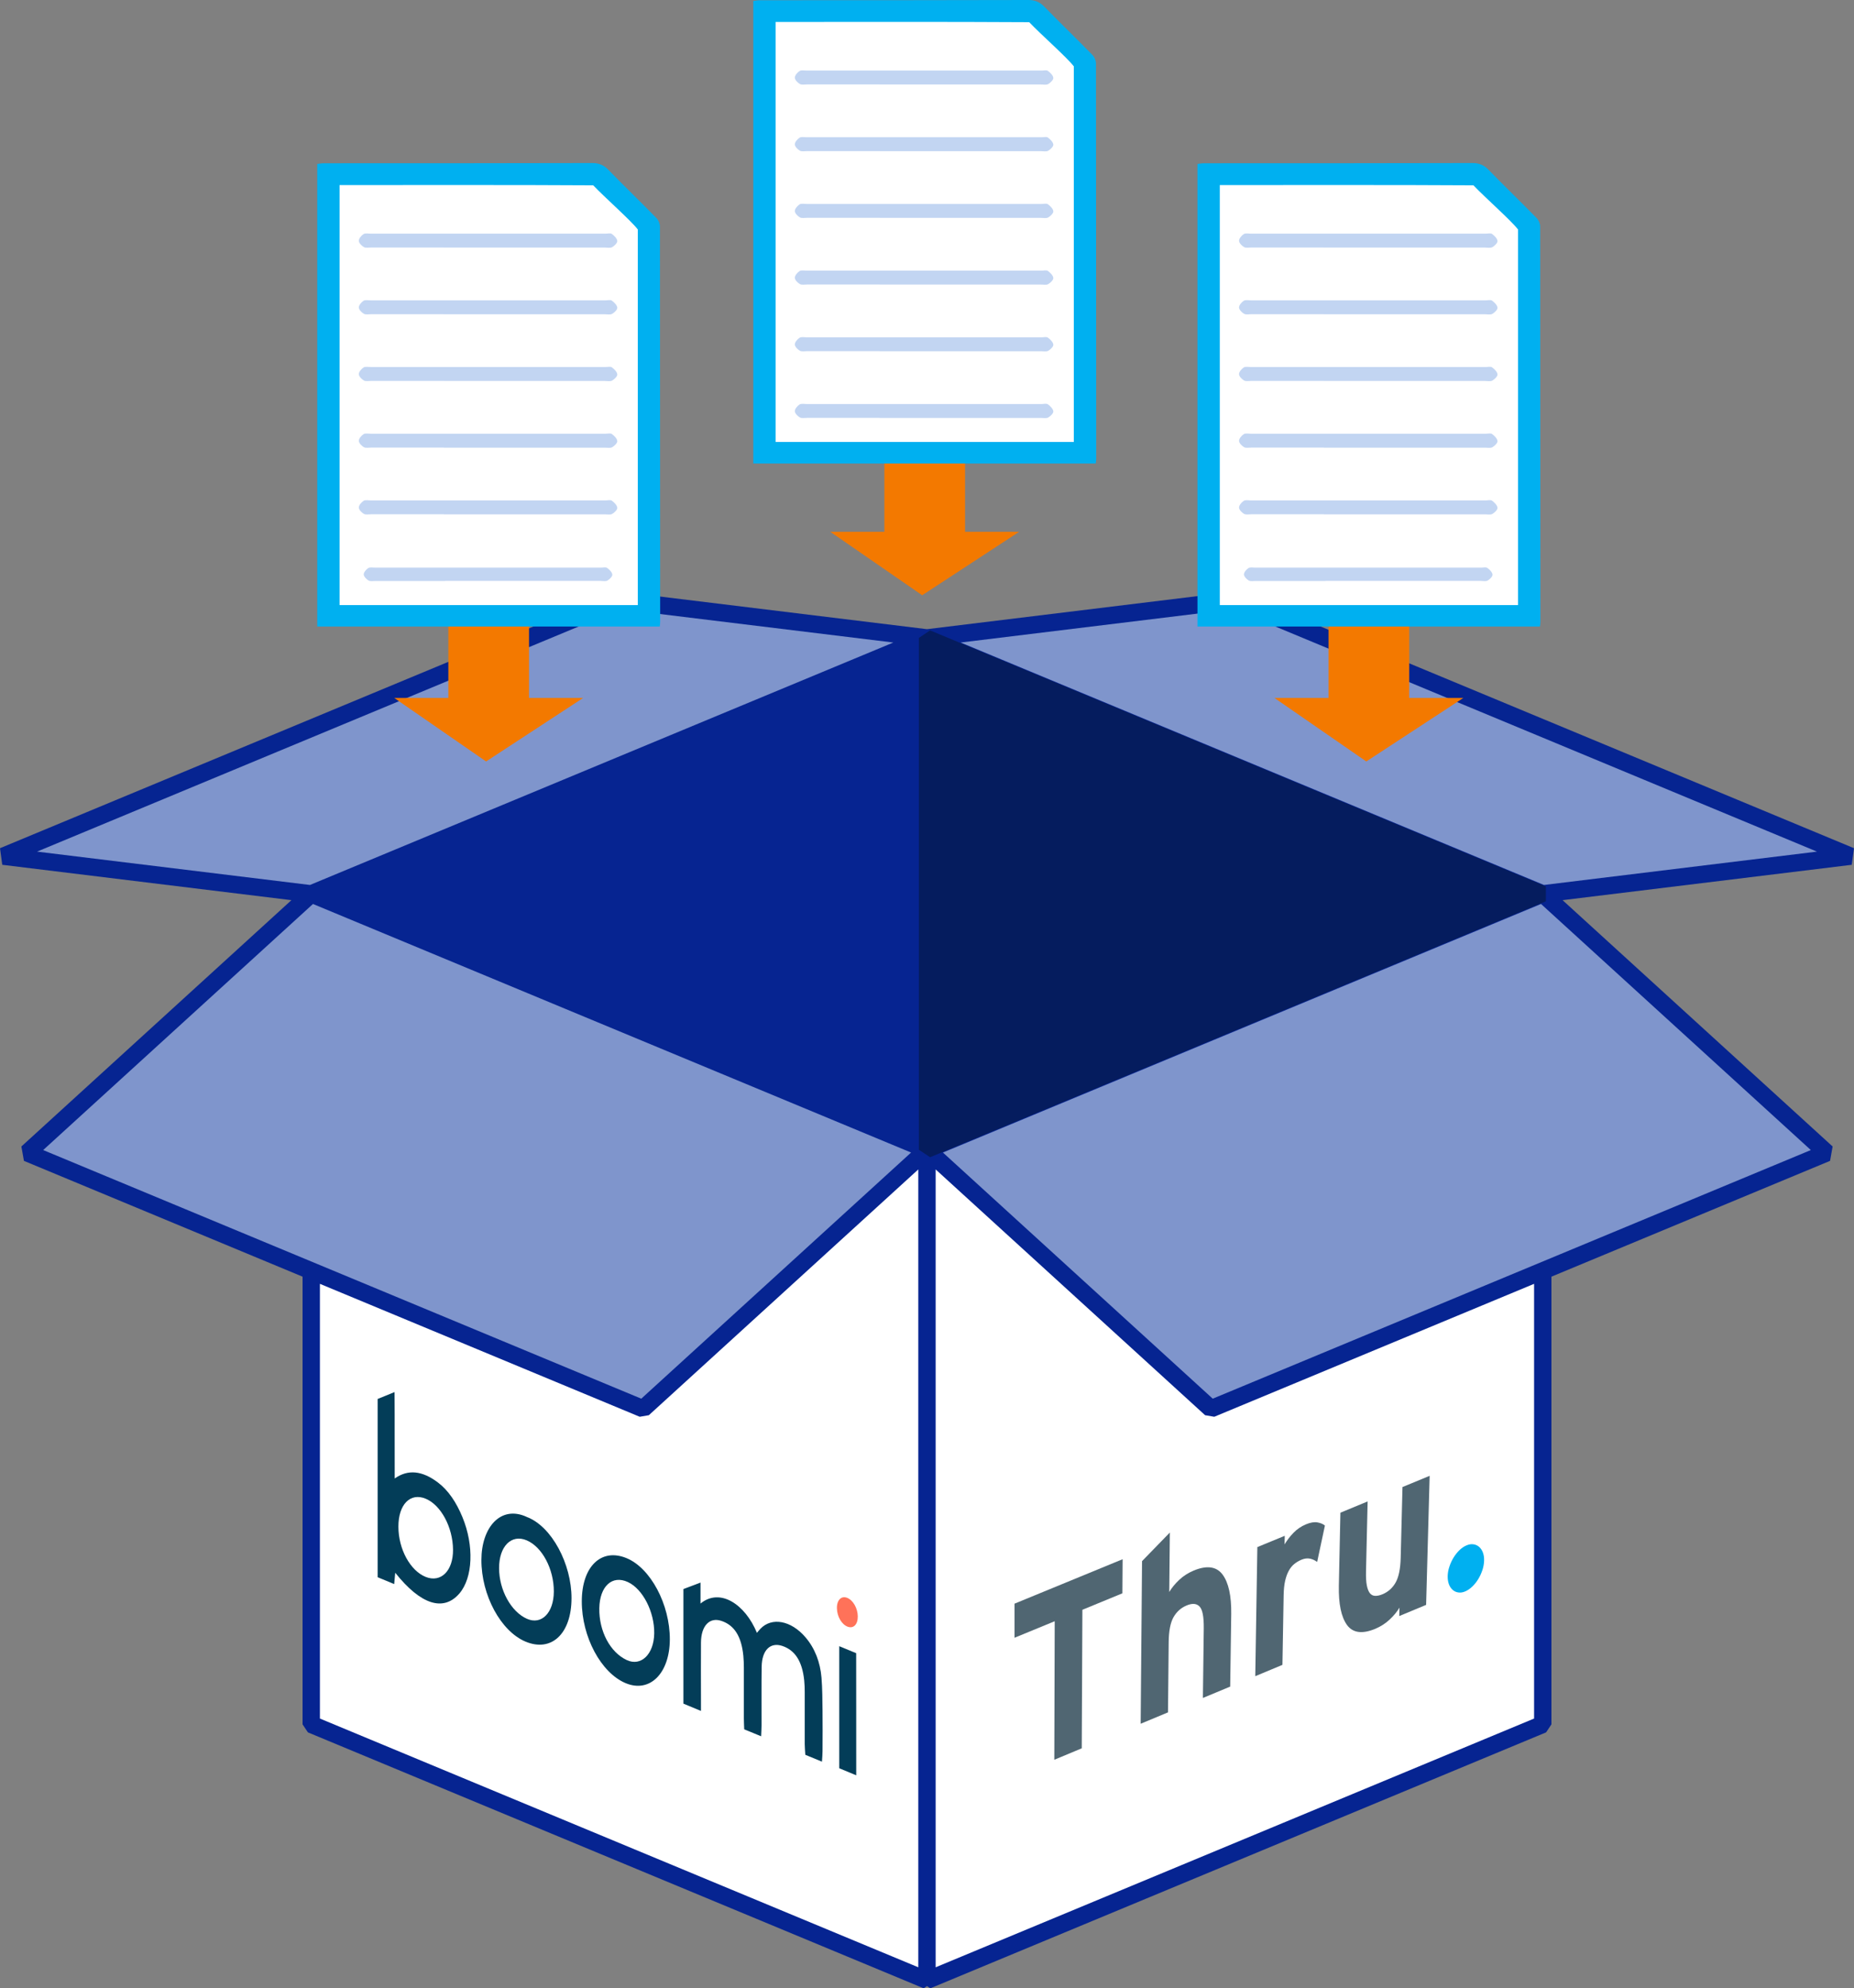 <?xml version="1.0" encoding="UTF-8"?><svg id="b" xmlns="http://www.w3.org/2000/svg" viewBox="0 0 320.77 344.05"><rect x="0" y="0" width="320.77" height="344.05" fill="#808080" stroke="none"/><defs><style>.d{fill:#f37900;}.e{fill:#7f95cc;}.f{fill:#033d58;}.g{fill:#fff;}.h{fill:#506672;}.i{fill:#ff7259;}.j{fill:#062491;}.k{fill:#00b0f0;}.l{fill:#c2d5f2;}.m{fill:#051c5e;}</style></defs><g id="c"><polygon class="j" points="320.77 146.77 214.23 102.48 213.47 102.38 160.38 108.87 107.3 102.38 106.54 102.48 0 146.77 .39 149.64 50.42 155.76 3.7 198.38 4.14 200.87 52.35 220.91 52.35 298.38 53.27 299.76 159.81 344.05 160.38 343.66 160.96 344.05 267.5 299.76 268.42 298.38 268.42 220.91 316.63 200.87 317.07 198.38 270.35 155.76 320.38 149.64 320.77 146.77"/><polygon class="g" points="210.09 245.15 208.5 244.88 161.88 202.35 161.88 340.41 265.42 297.37 265.42 222.15 210.09 245.15"/><polygon class="g" points="112.26 244.88 110.68 245.15 55.35 222.15 55.35 297.37 158.88 340.41 158.88 202.35 112.26 244.88"/><polygon class="e" points="7.47 199 110.95 242.02 157.63 199.43 54.15 156.42 7.47 199"/><polygon class="e" points="163.14 199.43 209.82 242.02 313.3 199 266.62 156.42 163.14 199.43"/><polygon class="e" points="6.41 147.36 53.63 153.13 154.56 111.18 107.33 105.41 6.41 147.36"/><polygon class="e" points="166.21 111.18 267.13 153.13 314.36 147.36 213.44 105.41 166.21 111.18"/><polygon class="m" points="160.92 200.24 158.98 198.95 158.98 110.38 160.92 109.08 267.46 153.37 267.46 155.96 160.92 200.24"/><polygon class="h" points="175.53 277.49 175.53 283.39 182.48 280.53 182.41 304.5 187.16 302.52 187.27 278.55 194.19 275.7 194.23 269.8 175.53 277.49"/><path class="h" d="M208.12,293.79l.15-12.04c.02-1.99-.22-3.25-.73-3.77-.51-.53-1.25-.59-2.23-.18-.97.4-1.73,1.08-2.27,2.02-.54.95-.82,2.39-.84,4.32l-.12,12.16-4.73,1.97.24-28.14,4.81-4.95-.1,10.29c.42-.71.99-1.41,1.71-2.09.72-.68,1.57-1.22,2.52-1.62,2.28-.94,3.94-.71,4.99.69,1.04,1.4,1.54,3.68,1.5,6.84l-.18,12.55-4.71,1.96Z"/><path class="h" d="M227.87,270.26c-.38-.28-.79-.47-1.23-.56-.45-.09-.93-.03-1.45.18-.45.19-.87.43-1.24.73-.38.3-.7.69-.96,1.17-.27.48-.48,1.06-.64,1.75-.16.69-.24,1.51-.26,2.48l-.21,12.07-4.7,1.96.36-22.34,4.74-1.95-.03,1.49c.42-.71.93-1.38,1.54-2.01.61-.63,1.33-1.12,2.17-1.47.77-.32,1.43-.43,1.98-.33.55.1.98.28,1.29.55l-1.34,6.28h0Z"/><path class="h" d="M242.09,279.66l.04-1.48c-.42.7-.98,1.39-1.7,2.06-.71.67-1.54,1.2-2.48,1.6-2.26.94-3.89.72-4.9-.66-1-1.39-1.47-3.64-1.41-6.79l.27-12.64,4.71-1.95-.28,12.13c-.02.99.02,1.79.14,2.4.12.61.3,1.06.53,1.35.24.29.54.45.92.46.38.01.8-.08,1.27-.28.96-.4,1.71-1.06,2.25-2,.54-.94.84-2.37.89-4.29l.31-12.26,4.7-1.94-.61,22.33-4.66,1.94h0Z"/><path class="k" d="M256.46,271.72c-.18.55-.42,1.07-.72,1.55-.3.49-.64.91-1.03,1.28-.39.37-.79.64-1.21.82-.42.18-.82.24-1.19.18-.37-.05-.7-.2-.98-.45-.28-.25-.5-.57-.65-.98-.15-.41-.22-.88-.21-1.42.02-.54.11-1.08.3-1.63.18-.55.42-1.07.72-1.56.3-.49.65-.92,1.03-1.29.39-.37.79-.64,1.22-.82.42-.18.82-.24,1.2-.18.37.05.7.21.98.45.28.25.5.58.65.99.15.41.22.88.2,1.42-.02.54-.12,1.08-.3,1.63"/><path class="f" d="M121.25,296.04l-3.01-1.25v-19.83c.86-.33,1.79-.68,2.96-1.12v3.63c3.39-2.78,7.74.16,9.76,5.07.21-.25.4-.49.61-.71,1.96-2.05,5.3-1.44,7.79,1.48,1.64,1.92,2.55,4.32,2.77,6.98.16,1.93.15,3.83.18,5.72.03,2.34.01,4.67,0,7,0,.59-.06,1.15-.1,1.82l-2.88-1.19c-.04-.65-.09-1.26-.1-1.84,0-3,0-6,0-9,0-.66-.02-1.34-.09-2.03-.34-3.29-1.57-5.21-3.77-5.96-2.08-.7-3.55.7-3.59,3.6-.05,3.36-.01,6.76-.02,10.14,0,.59-.04,1.17-.07,1.89l-2.93-1.21c-.02-.68-.06-1.29-.06-1.88,0-2.94,0-5.88,0-8.82,0-.66-.03-1.34-.09-2.02-.33-3.37-1.57-5.32-3.83-6.05-2.02-.66-3.48.86-3.5,3.76-.03,3.26,0,6.53,0,9.8,0,.6,0,1.2,0,2.03"/><path class="f" d="M65.34,272.9v-30.83c.82-.33,1.73-.7,2.92-1.19.05,5.2,0,9.92.03,14.95,2.3-1.63,4.77-1.35,7.46.68,1.8,1.35,3.2,3.43,4.26,6.01,2.04,4.94,1.81,10.49-.53,13.21-2.75,3.19-6.7,1.95-11.1-3.59-.06.64-.12,1.23-.18,1.96l-2.87-1.19h0ZM68.93,264.17c0,3.88,2.05,7.63,4.74,8.7,2.63,1.04,4.75-1.08,4.71-4.74-.04-3.88-2.09-7.7-4.73-8.8-2.67-1.11-4.73,1-4.72,4.84"/><path class="f" d="M91.07,262.46c4.43,1.62,7.82,8.24,7.81,14.07,0,6.15-3.46,9.42-7.97,7.52-4.27-1.8-7.63-8.02-7.62-14.11,0-5.65,3.32-9.5,7.78-7.49M95.82,275.41c.02-3.89-2-7.72-4.68-8.87-2.65-1.14-4.8,1.02-4.79,4.8,0,3.78,2.07,7.55,4.82,8.77,2.52,1.11,4.63-1.03,4.65-4.7"/><path class="f" d="M100.66,277.07c.01-6.01,3.35-9.25,7.71-7.47,4.18,1.7,7.54,8.01,7.52,14.09-.03,5.88-3.47,9.29-7.63,7.56-4.27-1.78-7.61-8.01-7.6-14.17M103.69,278.28c-.07,3.96,1.87,7.63,4.75,8.97,2.47,1.15,4.69-1,4.75-4.6.06-3.73-1.98-7.71-4.56-8.9-2.71-1.26-4.87.72-4.94,4.53"/><path class="f" d="M145.2,284.85l2.93,1.21c.02,7.04,0,13.99.01,21.13l-2.94-1.22v-21.11s0,0,0,0Z"/><path class="i" d="M148.41,279.67c.02,1.42-.74,2.19-1.77,1.8-1.03-.4-1.81-1.75-1.84-3.18-.03-1.41.75-2.21,1.77-1.81,1.02.4,1.82,1.8,1.84,3.19"/><polygon class="d" points="166.97 92.02 166.97 76.66 153.01 76.66 153.01 92.02 143.65 92.02 159.55 103 176.33 92.02 166.97 92.02"/><polygon class="d" points="243.82 120.77 243.82 105.42 229.86 105.42 229.86 120.77 220.5 120.77 236.39 131.76 253.18 120.77 243.82 120.77"/><polygon class="d" points="91.53 120.77 91.53 105.42 77.57 105.42 77.57 120.77 68.21 120.77 84.1 131.76 100.89 120.77 91.53 120.77"/><path class="k" d="M266.47,39.2h0c0-.55-.31-1.21-.7-1.56-2.71-2.77-5.49-5.45-8.19-8.22-.81-.86-1.66-1.21-2.82-1.21-15.5.04-31,.04-46.5.04-.35,0-.73.08-1.08.12v80.04h59.25c.04-.31.08-.55.08-.78,0-10.39-.03-61.45-.04-68.44Z"/><path class="g" d="M254.92,32.07c-10.12-.09-43.88-.04-43.88-.04v72.67h51.6V39.71c-1.17-1.54-5.69-5.51-7.72-7.65Z"/><path class="l" d="M229.04,65.91c-4.19,0-8.37,0-12.56,0-.42,0-.93.11-1.25-.08-.39-.23-.86-.71-.86-1.09,0-.39.43-.9.81-1.15.31-.2.82-.08,1.25-.08,8.53,0,32.1,0,40.63,0,.37,0,.84-.13,1.09.05.41.3.89.77.94,1.21.04.34-.49.85-.89,1.08-.33.18-.83.07-1.25.07-4.29,0-23.62,0-27.91,0h0Z"/><path class="l" d="M229.04,54.37c-4.19,0-8.37,0-12.56,0-.42,0-.93.11-1.25-.08-.39-.23-.86-.71-.86-1.09,0-.39.43-.9.81-1.15.31-.2.82-.08,1.25-.08,8.53,0,32.1,0,40.63,0,.37,0,.84-.13,1.09.05.41.3.89.77.94,1.21.04.34-.49.85-.89,1.08-.33.18-.83.07-1.25.07-4.29,0-23.62,0-27.91,0h0Z"/><path class="l" d="M229.04,42.83c-4.19,0-8.37,0-12.56,0-.42,0-.93.11-1.25-.08-.39-.23-.86-.71-.86-1.09,0-.39.43-.9.81-1.15.31-.2.82-.08,1.25-.08,8.53,0,32.1,0,40.63,0,.37,0,.84-.13,1.09.05.41.3.89.77.94,1.21.04.34-.49.85-.89,1.08-.33.18-.83.07-1.25.07-4.29,0-23.62,0-27.91,0h0Z"/><path class="l" d="M229.33,100.53c-4.03,0-8.05,0-12.08,0-.41,0-.89.1-1.2-.08-.37-.22-.82-.69-.83-1.05,0-.38.42-.87.78-1.1.3-.19.79-.08,1.2-.08,8.21,0,30.88,0,39.08,0,.36,0,.81-.12,1.05.05.4.28.86.74.9,1.16.03.32-.47.82-.85,1.03-.31.18-.8.06-1.2.06-4.13,0-22.72,0-26.85,0h0Z"/><path class="l" d="M229.04,88.99c-4.19,0-8.37,0-12.56,0-.42,0-.93.11-1.25-.08-.39-.23-.86-.71-.86-1.09,0-.39.43-.9.81-1.15.31-.2.82-.08,1.25-.08,8.53,0,32.1,0,40.63,0,.37,0,.84-.13,1.09.05.41.3.89.77.94,1.21.04.34-.49.85-.89,1.08-.33.18-.83.07-1.25.07-4.29,0-23.62,0-27.91,0h0Z"/><path class="l" d="M229.04,77.45c-4.19,0-8.37,0-12.56,0-.42,0-.93.11-1.25-.08-.39-.23-.86-.71-.86-1.09,0-.39.43-.9.81-1.15.31-.2.82-.08,1.25-.08,8.53,0,32.1,0,40.63,0,.37,0,.84-.13,1.09.05.41.3.89.77.94,1.21.04.34-.49.85-.89,1.08-.33.18-.83.07-1.25.07-4.29,0-23.62,0-27.91,0h0Z"/><path class="k" d="M189.62,10.98h0c0-.55-.31-1.21-.7-1.56-2.71-2.77-5.49-5.45-8.19-8.22C179.92.35,179.07,0,177.91,0c-15.5.04-31,.04-46.5.04-.35,0-.73.08-1.08.12v80.04s59.25,0,59.25,0c.04-.31.08-.55.08-.78,0-10.39-.03-61.45-.04-68.44Z"/><path class="g" d="M185.79,11.49v64.98h-51.6s0-72.67,0-72.67c0,0,33.76-.05,43.88.04,2.03,2.14,6.55,6.1,7.72,7.65Z"/><path class="l" d="M152.19,37.69c-4.19,0-8.37,0-12.56,0-.42,0-.93.11-1.25-.08-.39-.23-.86-.71-.86-1.09,0-.39.43-.9.81-1.15.31-.2.82-.08,1.25-.08,8.53,0,32.1,0,40.63,0,.37,0,.84-.13,1.09.05.41.3.89.77.94,1.21.04.34-.49.85-.89,1.08-.33.18-.83.07-1.25.07-4.29,0-23.62,0-27.91,0h0Z"/><path class="l" d="M152.19,26.15c-4.19,0-8.37,0-12.56,0-.42,0-.93.11-1.25-.08-.39-.23-.86-.71-.86-1.09,0-.39.43-.9.81-1.15.31-.2.82-.08,1.25-.08,8.53,0,32.1,0,40.63,0,.37,0,.84-.13,1.09.05.41.3.89.77.94,1.21.04.34-.49.85-.89,1.08-.33.18-.83.07-1.25.07-4.29,0-23.62,0-27.91,0h0Z"/><path class="l" d="M152.19,14.61c-4.19,0-8.37,0-12.56,0-.42,0-.93.11-1.25-.08-.39-.23-.86-.71-.86-1.09,0-.39.43-.9.81-1.15.31-.2.82-.08,1.25-.08,8.53,0,32.1,0,40.63,0,.37,0,.84-.13,1.09.05.41.3.89.77.94,1.21.04.34-.49.85-.89,1.08-.33.18-.83.07-1.25.07-4.29,0-23.62,0-27.91,0h0Z"/><path class="l" d="M152.19,72.31c-4.19,0-8.37,0-12.56,0-.42,0-.93.11-1.25-.08-.39-.23-.86-.71-.86-1.09,0-.39.43-.9.81-1.15.31-.2.82-.08,1.25-.08,8.53,0,32.1,0,40.63,0,.37,0,.84-.13,1.09.05.41.3.89.77.94,1.21.04.34-.49.85-.89,1.08-.33.18-.83.07-1.25.07-4.29,0-23.62,0-27.91,0h0Z"/><path class="l" d="M152.19,60.77c-4.19,0-8.37,0-12.56,0-.42,0-.93.11-1.25-.08-.39-.23-.86-.71-.86-1.09,0-.39.43-.9.81-1.15.31-.2.82-.08,1.25-.08,8.53,0,32.1,0,40.63,0,.37,0,.84-.13,1.09.05.41.3.89.77.94,1.21.04.34-.49.85-.89,1.08-.33.18-.83.07-1.25.07-4.29,0-23.62,0-27.91,0h0Z"/><path class="l" d="M152.19,49.23c-4.19,0-8.37,0-12.56,0-.42,0-.93.11-1.25-.08-.39-.23-.86-.71-.86-1.09,0-.39.43-.9.81-1.15.31-.2.82-.08,1.25-.08,8.53,0,32.1,0,40.63,0,.37,0,.84-.13,1.09.05.41.3.89.77.94,1.21.04.34-.49.85-.89,1.08-.33.18-.83.07-1.25.07-4.29,0-23.62,0-27.91,0h0Z"/><path class="k" d="M114.18,39.2h0c0-.55-.31-1.21-.7-1.56-2.71-2.77-5.49-5.45-8.19-8.22-.81-.86-1.66-1.21-2.82-1.21-15.5.04-31,.04-46.5.04-.35,0-.73.08-1.08.12v80.04h59.25c.04-.31.08-.55.08-.78,0-10.39-.03-61.45-.04-68.44Z"/><path class="g" d="M102.63,32.07c-10.12-.09-43.88-.04-43.88-.04v72.67h51.6V39.71c-1.17-1.54-5.69-5.51-7.72-7.65Z"/><path class="l" d="M76.75,65.91c-4.19,0-8.37,0-12.56,0-.42,0-.93.11-1.25-.08-.39-.23-.86-.71-.86-1.09,0-.39.43-.9.81-1.15.31-.2.82-.08,1.25-.08,8.53,0,32.1,0,40.63,0,.37,0,.84-.13,1.09.05.41.3.89.77.94,1.21.04.34-.49.85-.89,1.08-.33.18-.83.07-1.25.07-4.29,0-23.62,0-27.91,0h0Z"/><path class="l" d="M76.75,54.37c-4.19,0-8.37,0-12.56,0-.42,0-.93.11-1.25-.08-.39-.23-.86-.71-.86-1.09,0-.39.43-.9.81-1.15.31-.2.82-.08,1.25-.08,8.53,0,32.1,0,40.63,0,.37,0,.84-.13,1.09.05.41.3.89.77.94,1.21.04.34-.49.85-.89,1.08-.33.18-.83.07-1.25.07-4.29,0-23.62,0-27.91,0h0Z"/><path class="l" d="M76.75,42.83c-4.19,0-8.37,0-12.56,0-.42,0-.93.11-1.25-.08-.39-.23-.86-.71-.86-1.09,0-.39.43-.9.81-1.15.31-.2.82-.08,1.25-.08,8.53,0,32.1,0,40.63,0,.37,0,.84-.13,1.09.05.41.3.89.77.94,1.21.04.34-.49.85-.89,1.08-.33.18-.83.07-1.25.07-4.29,0-23.62,0-27.91,0h0Z"/><path class="l" d="M77.04,100.53c-4.03,0-8.05,0-12.08,0-.41,0-.89.1-1.2-.08-.37-.22-.82-.69-.83-1.05,0-.38.42-.87.78-1.1.3-.19.79-.08,1.2-.08,8.21,0,30.88,0,39.08,0,.36,0,.81-.12,1.05.05.4.28.86.74.9,1.16.03.32-.47.82-.85,1.03-.31.18-.8.06-1.2.06-4.13,0-22.72,0-26.85,0h0Z"/><path class="l" d="M76.75,88.99c-4.19,0-8.37,0-12.56,0-.42,0-.93.11-1.25-.08-.39-.23-.86-.71-.86-1.09,0-.39.43-.9.81-1.15.31-.2.82-.08,1.25-.08,8.53,0,32.1,0,40.63,0,.37,0,.84-.13,1.09.05.41.3.89.77.94,1.21.04.34-.49.85-.89,1.08-.33.18-.83.07-1.25.07-4.29,0-23.62,0-27.91,0h0Z"/><path class="l" d="M76.75,77.45c-4.19,0-8.37,0-12.56,0-.42,0-.93.11-1.25-.08-.39-.23-.86-.71-.86-1.09,0-.39.43-.9.81-1.15.31-.2.82-.08,1.25-.08,8.53,0,32.1,0,40.63,0,.37,0,.84-.13,1.09.05.41.3.89.77.94,1.21.04.34-.49.85-.89,1.08-.33.18-.83.07-1.25.07-4.29,0-23.62,0-27.91,0h0Z"/></g></svg>